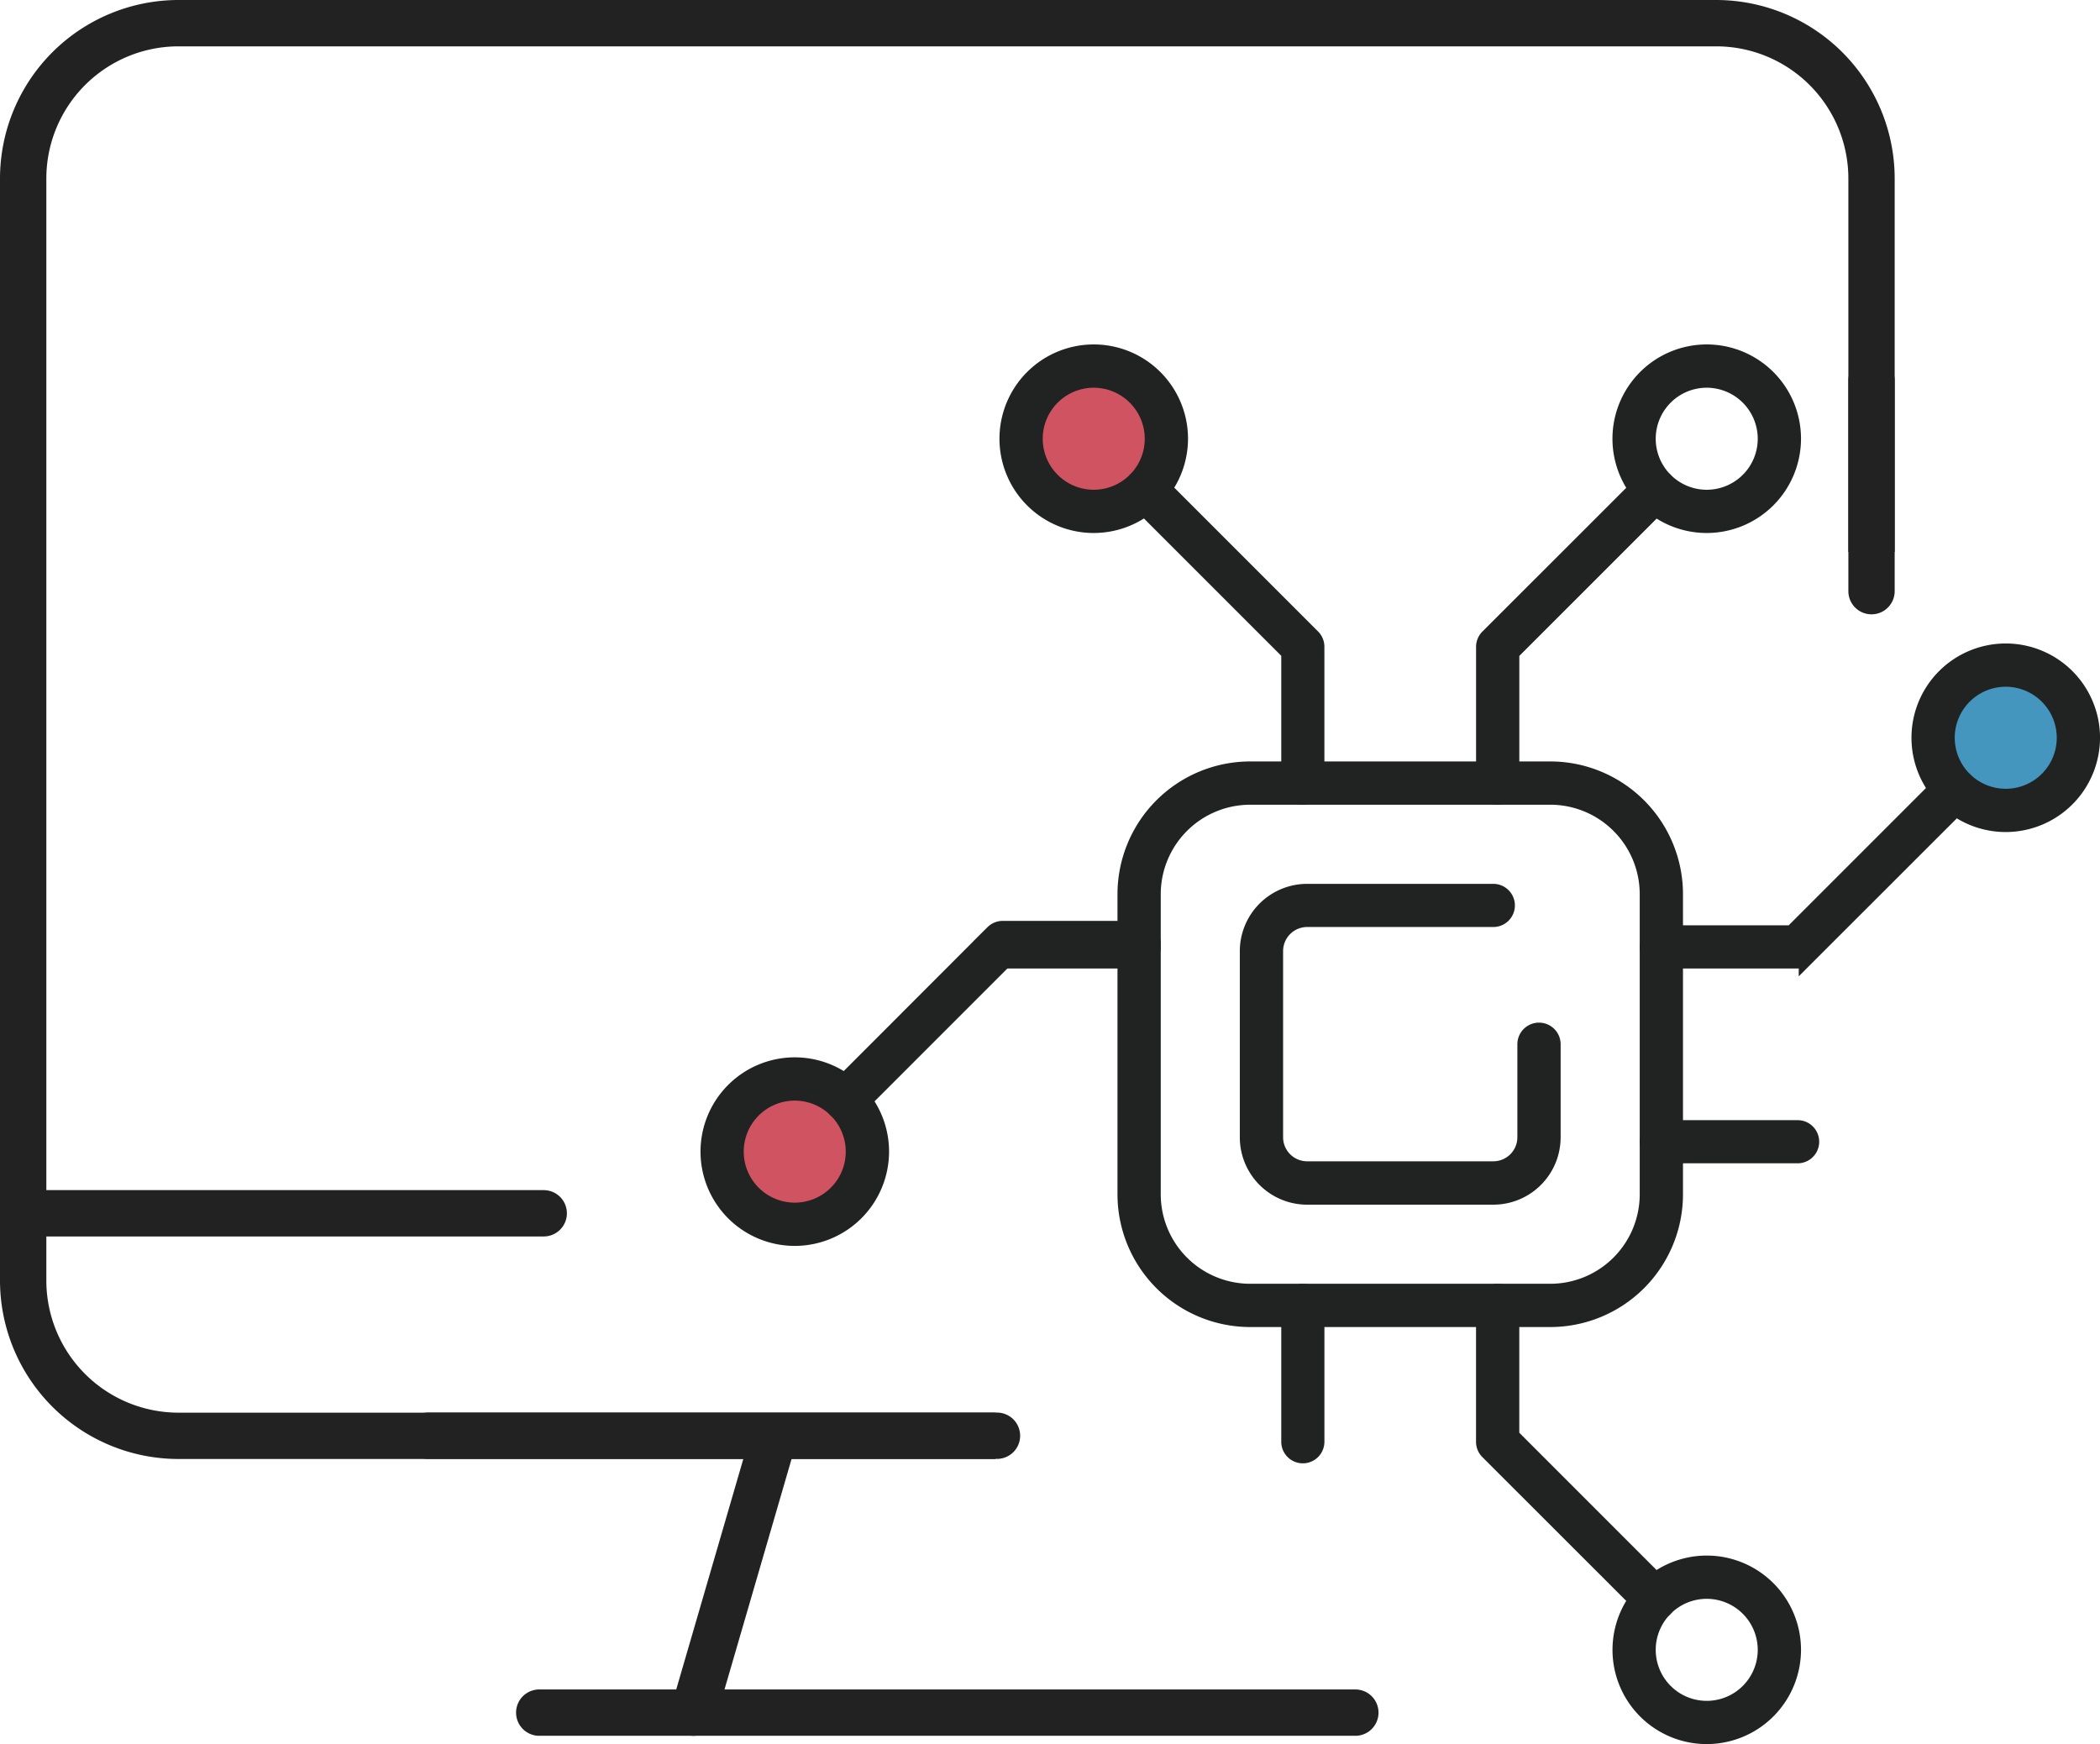 <svg xmlns="http://www.w3.org/2000/svg" xmlns:xlink="http://www.w3.org/1999/xlink" width="94.895" height="78.806" viewBox="0 0 94.895 78.806"><defs><clipPath id="a"><rect width="94.895" height="78.806" transform="translate(0 -0.001)" fill="none"/></clipPath></defs><g transform="translate(0 0)"><g clip-path="url(#a)"><path d="M52.71,19.823a3.286,3.286,0,1,1-3.286-3.286,3.286,3.286,0,0,1,3.286,3.286" fill="#d05361"/><path d="M39.2,52.188A3.286,3.286,0,1,1,35.913,48.9,3.286,3.286,0,0,1,39.2,52.188" fill="#d05361"/><path d="M93.922,33.334a3.286,3.286,0,1,1-3.286-3.286,3.286,3.286,0,0,1,3.286,3.286" fill="#4596be"/><path d="M83.524,24.939V8.062a5.974,5.974,0,0,0-5.968-5.968H8.062A5.974,5.974,0,0,0,2.094,8.062v49.8a5.974,5.974,0,0,0,5.968,5.968H44.981v2.093H8.062A8.071,8.071,0,0,1,0,57.858V8.062A8.072,8.072,0,0,1,8.062,0H77.556a8.071,8.071,0,0,1,8.061,8.062V24.939" fill="#222"/><path d="M24.57,55.868H1.046a1.046,1.046,0,0,1,0-2.093H24.57a1.046,1.046,0,1,1,0,2.093" fill="#222"/><path d="M45.052,65.919h-25.7a1.046,1.046,0,0,1,0-2.093h25.7a1.046,1.046,0,1,1,0,2.093" fill="#222"/><path d="M83.524,26.711V17.189a1.046,1.046,0,1,1,2.093,0v9.522a1.046,1.046,0,1,1-2.093,0" fill="#222"/><path d="M31.344,78.43a1.028,1.028,0,0,1-.293-.042,1.045,1.045,0,0,1-.712-1.3l3.642-12.512a1.047,1.047,0,0,1,2.01.585L32.349,77.676a1.049,1.049,0,0,1-1,.754" fill="#222"/><path d="M61.213,78.43H24.4a1.047,1.047,0,1,1,0-2.093H61.213a1.047,1.047,0,1,1,0,2.093" fill="#222"/><path d="M70.056,59.586H56.492a5.626,5.626,0,0,1-5.62-5.619V40.4a5.626,5.626,0,0,1,5.62-5.62H70.056a5.626,5.626,0,0,1,5.62,5.62V53.967a5.626,5.626,0,0,1-5.62,5.619m-13.564-23.6A4.42,4.42,0,0,0,52.077,40.4V53.967a4.42,4.42,0,0,0,4.415,4.414H70.056a4.42,4.42,0,0,0,4.415-4.414V40.4a4.42,4.42,0,0,0-4.415-4.415Z" fill="#212222"/><path d="M70.056,59.586H56.492a5.626,5.626,0,0,1-5.62-5.619V40.4a5.626,5.626,0,0,1,5.62-5.62H70.056a5.626,5.626,0,0,1,5.62,5.62V53.967A5.626,5.626,0,0,1,70.056,59.586Zm-13.564-23.6A4.42,4.42,0,0,0,52.077,40.4V53.967a4.42,4.42,0,0,0,4.415,4.414H70.056a4.42,4.42,0,0,0,4.415-4.414V40.4a4.42,4.42,0,0,0-4.415-4.415Z" fill="none" stroke="#212222" stroke-miterlimit="10" stroke-width="0.75"/><path d="M67.481,54.057H59.067A2.669,2.669,0,0,1,56.4,51.391V42.977a2.669,2.669,0,0,1,2.666-2.666h8.414a.6.6,0,0,1,0,1.2H59.067a1.463,1.463,0,0,0-1.461,1.461v8.414a1.462,1.462,0,0,0,1.461,1.461h8.414a1.462,1.462,0,0,0,1.461-1.461V47.184a.6.6,0,0,1,1.205,0v4.207a2.669,2.669,0,0,1-2.666,2.666" fill="#212222"/><path d="M67.481,54.057H59.067A2.669,2.669,0,0,1,56.4,51.391V42.977a2.669,2.669,0,0,1,2.666-2.666h8.414a.6.6,0,0,1,0,1.2H59.067a1.463,1.463,0,0,0-1.461,1.461v8.414a1.462,1.462,0,0,0,1.461,1.461h8.414a1.462,1.462,0,0,0,1.461-1.461V47.184a.6.6,0,0,1,1.205,0v4.207A2.669,2.669,0,0,1,67.481,54.057Z" fill="none" stroke="#212222" stroke-miterlimit="10" stroke-width="0.75"/><path d="M51.475,43.385H45.317a.6.6,0,0,1,0-1.2h6.158a.6.6,0,0,1,0,1.2" fill="#212222"/><path d="M51.475,43.385H45.317a.6.6,0,0,1,0-1.2h6.158a.6.6,0,0,1,0,1.2Z" fill="none" stroke="#212222" stroke-miterlimit="10" stroke-width="0.75"/><path d="M81.231,52.188H75.073a.6.6,0,0,1,0-1.2h6.158a.6.6,0,0,1,0,1.2" fill="#212222"/><path d="M81.231,52.188H75.073a.6.6,0,0,1,0-1.2h6.158a.6.6,0,0,1,0,1.2Z" fill="none" stroke="#212222" stroke-miterlimit="10" stroke-width="0.75"/><path d="M38.213,50.294a.6.6,0,0,1-.427-1.028l7.1-7.106a.606.606,0,0,1,.427-.176h6.157a.6.6,0,0,1,0,1.2H45.567l-6.928,6.929a.6.6,0,0,1-.426.176" fill="#212222"/><path d="M38.213,50.294a.6.6,0,0,1-.427-1.028l7.1-7.106a.606.606,0,0,1,.427-.176h6.157a.6.6,0,0,1,0,1.2H45.567l-6.928,6.929A.6.6,0,0,1,38.213,50.294Z" fill="none" stroke="#212222" stroke-miterlimit="10" stroke-width="0.75"/><path d="M35.913,55.92A3.885,3.885,0,1,1,39.8,52.035a3.89,3.89,0,0,1-3.885,3.885m0-6.565a2.68,2.68,0,1,0,2.68,2.68,2.683,2.683,0,0,0-2.68-2.68" fill="#212222"/><path d="M35.913,55.92A3.885,3.885,0,1,1,39.8,52.035,3.89,3.89,0,0,1,35.913,55.92Zm0-6.565a2.68,2.68,0,1,0,2.68,2.68A2.683,2.683,0,0,0,35.913,49.355Z" fill="none" stroke="#212222" stroke-miterlimit="10" stroke-width="0.75"/><path d="M81.231,43.385H75.073a.6.6,0,0,1,0-1.2h5.909l6.928-6.928a.6.6,0,0,1,.852.852l-7.105,7.1a.606.606,0,0,1-.426.176" fill="#212222"/><path d="M81.231,43.385H75.073a.6.6,0,0,1,0-1.2h5.909l6.928-6.928a.6.6,0,0,1,.852.852l-7.105,7.1A.606.606,0,0,1,81.231,43.385Z" fill="none" stroke="#212222" stroke-miterlimit="10" stroke-width="0.75"/><path d="M90.636,37.22a3.885,3.885,0,1,1,3.885-3.885,3.89,3.89,0,0,1-3.885,3.885m0-6.565a2.68,2.68,0,1,0,2.68,2.68,2.683,2.683,0,0,0-2.68-2.68" fill="#212222"/><path d="M90.636,37.22a3.885,3.885,0,1,1,3.885-3.885A3.89,3.89,0,0,1,90.636,37.22Zm0-6.565a2.68,2.68,0,1,0,2.68,2.68A2.683,2.683,0,0,0,90.636,30.655Z" fill="none" stroke="#212222" stroke-miterlimit="10" stroke-width="0.75"/><path d="M74.781,72.849a.6.6,0,0,1-.426-.177l-7.105-7.1a.6.6,0,0,1-.176-.426V58.984a.6.6,0,1,1,1.205,0v5.908l6.928,6.929a.6.6,0,0,1-.426,1.028" fill="#212222"/><path d="M74.781,72.849a.6.6,0,0,1-.426-.177l-7.105-7.1a.6.6,0,0,1-.176-.426V58.984a.6.6,0,1,1,1.205,0v5.908l6.928,6.929a.6.6,0,0,1-.426,1.028Z" fill="none" stroke="#212222" stroke-miterlimit="10" stroke-width="0.75"/><path d="M77.124,78.43a3.884,3.884,0,1,1,3.885-3.885,3.89,3.89,0,0,1-3.885,3.885m0-6.564a2.68,2.68,0,1,0,2.68,2.679,2.683,2.683,0,0,0-2.68-2.679" fill="#212222"/><path d="M77.124,78.43a3.884,3.884,0,1,1,3.885-3.885A3.89,3.89,0,0,1,77.124,78.43Zm0-6.564a2.68,2.68,0,1,0,2.68,2.679A2.683,2.683,0,0,0,77.124,71.866Z" fill="none" stroke="#212222" stroke-miterlimit="10" stroke-width="0.75"/><path d="M58.873,35.988a.6.6,0,0,1-.6-.6V29.477l-6.929-6.928a.6.6,0,0,1,.852-.852l7.1,7.1a.6.6,0,0,1,.176.426v6.158a.6.6,0,0,1-.6.6" fill="#212222"/><path d="M58.873,35.988a.6.6,0,0,1-.6-.6V29.477l-6.929-6.928a.6.6,0,0,1,.852-.852l7.1,7.1a.6.6,0,0,1,.176.426v6.158A.6.6,0,0,1,58.873,35.988Z" fill="none" stroke="#212222" stroke-miterlimit="10" stroke-width="0.75"/><path d="M49.424,23.708a3.885,3.885,0,1,1,3.885-3.885,3.89,3.89,0,0,1-3.885,3.885m0-6.564a2.68,2.68,0,1,0,2.68,2.679,2.683,2.683,0,0,0-2.68-2.679" fill="#212222"/><path d="M49.424,23.708a3.885,3.885,0,1,1,3.885-3.885A3.89,3.89,0,0,1,49.424,23.708Zm0-6.564a2.68,2.68,0,1,0,2.68,2.679A2.683,2.683,0,0,0,49.424,17.144Z" fill="none" stroke="#212222" stroke-miterlimit="10" stroke-width="0.75"/><path d="M67.676,35.988a.6.6,0,0,1-.6-.6V29.228a.6.6,0,0,1,.176-.426l7.105-7.1a.6.6,0,0,1,.852.852l-6.929,6.928v5.909a.6.6,0,0,1-.6.6" fill="#212222"/><path d="M67.676,35.988a.6.6,0,0,1-.6-.6V29.228a.6.6,0,0,1,.176-.426l7.105-7.1a.6.6,0,0,1,.852.852l-6.929,6.928v5.909A.6.6,0,0,1,67.676,35.988Z" fill="none" stroke="#212222" stroke-miterlimit="10" stroke-width="0.75"/><path d="M77.124,23.708a3.885,3.885,0,1,1,3.885-3.885,3.89,3.89,0,0,1-3.885,3.885m0-6.564a2.68,2.68,0,1,0,2.68,2.679,2.683,2.683,0,0,0-2.68-2.679" fill="#212222"/><path d="M77.124,23.708a3.885,3.885,0,1,1,3.885-3.885A3.89,3.89,0,0,1,77.124,23.708Zm0-6.564a2.68,2.68,0,1,0,2.68,2.679A2.683,2.683,0,0,0,77.124,17.144Z" fill="none" stroke="#212222" stroke-miterlimit="10" stroke-width="0.75"/><path d="M58.873,65.744a.6.6,0,0,1-.6-.6V58.984a.6.6,0,1,1,1.2,0v6.158a.6.6,0,0,1-.6.6" fill="#212222"/><path d="M58.873,65.744a.6.6,0,0,1-.6-.6V58.984a.6.6,0,1,1,1.2,0v6.158A.6.6,0,0,1,58.873,65.744Z" fill="none" stroke="#212222" stroke-miterlimit="10" stroke-width="0.75"/></g></g></svg>